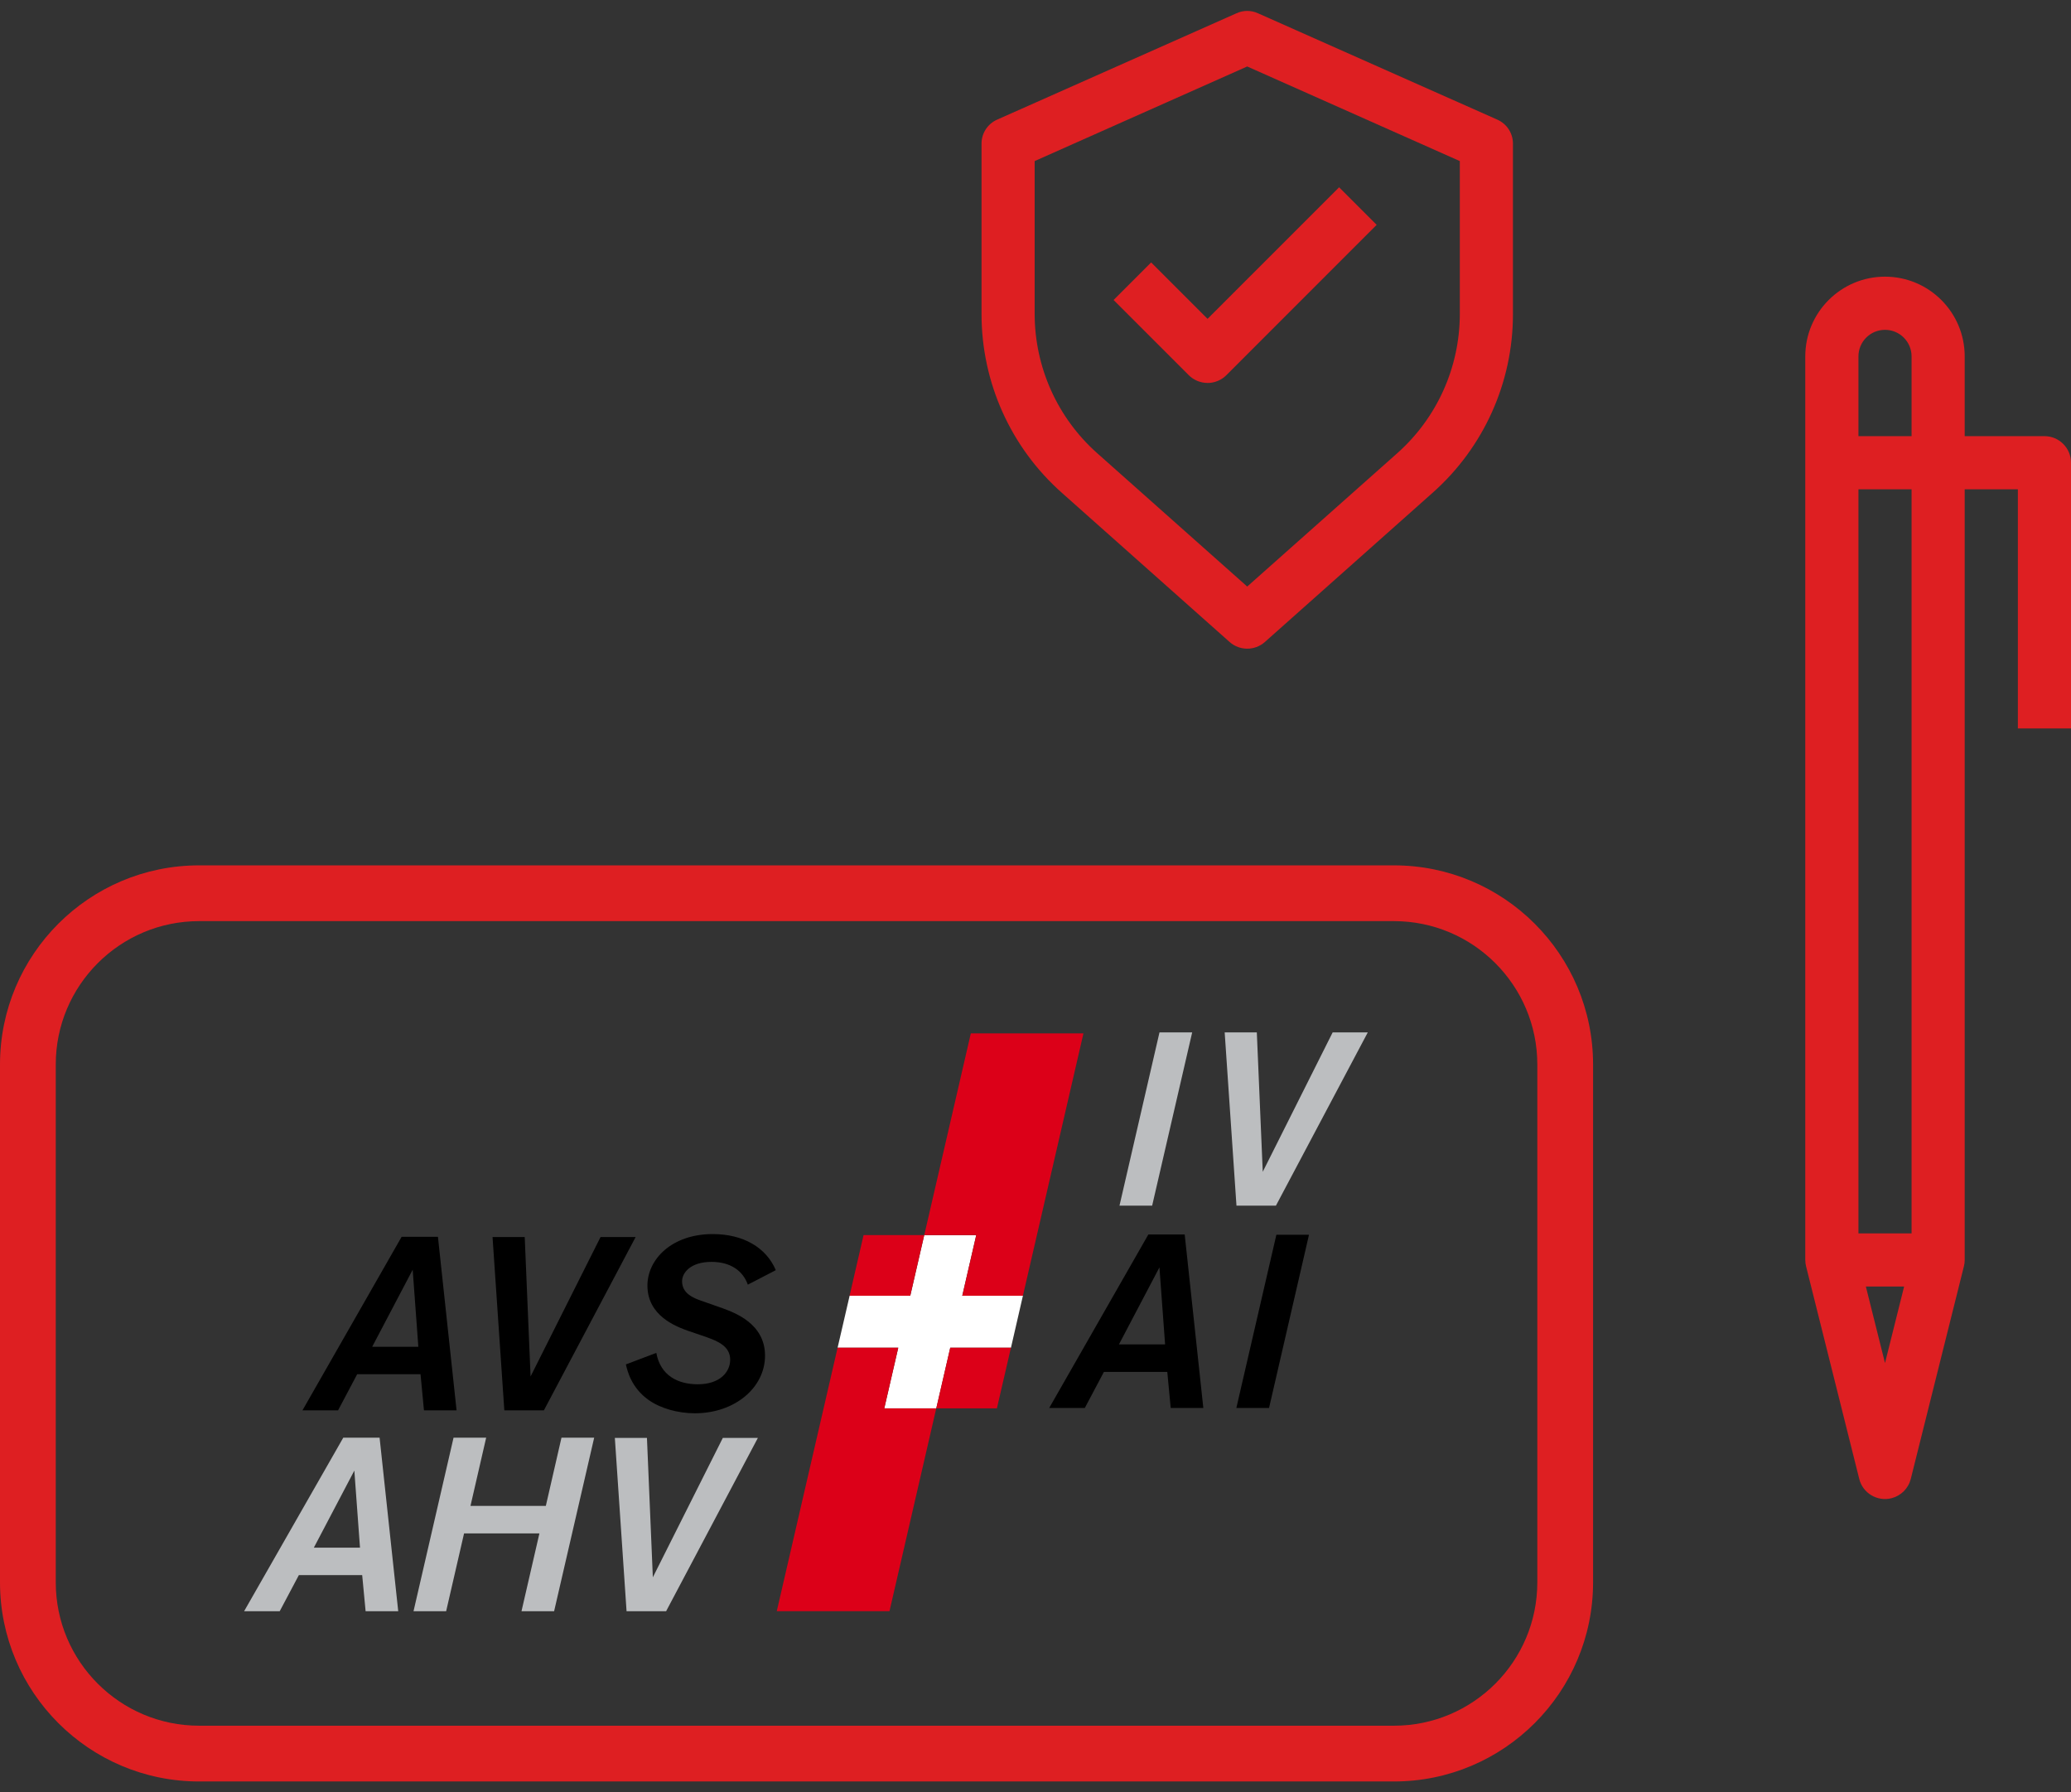 <?xml version="1.0" encoding="UTF-8" standalone="no"?>
<!DOCTYPE svg PUBLIC "-//W3C//DTD SVG 1.1//EN" "http://www.w3.org/Graphics/SVG/1.1/DTD/svg11.dtd">
<svg width="100%" height="100%" viewBox="0 0 52 45" version="1.1" xmlns="http://www.w3.org/2000/svg" xmlns:xlink="http://www.w3.org/1999/xlink" xml:space="preserve" xmlns:serif="http://www.serif.com/" style="fill-rule:evenodd;clip-rule:evenodd;stroke-linejoin:round;stroke-miterlimit:2;">
    <rect x="0" y="0" width="52" height="45" fill="#333333" stroke="none"/>
    <g transform="matrix(1,0,0,1,-0.5,-0.274)">
        <path d="M10.031,36.369L9.119,36.369L6.629,40.726L7.523,40.726L8.004,39.819L9.594,39.819L9.68,40.726L10.499,40.726L10.031,36.369ZM15.419,36.369L14.598,36.369L14.205,38.082L12.313,38.082L12.707,36.369L11.888,36.369L10.883,40.726L11.702,40.726L12.152,38.772L14.044,38.772L13.594,40.726L14.413,40.726L15.419,36.369ZM18.649,36.375L16.892,39.874L16.744,36.375L15.938,36.375L16.232,40.726L17.225,40.726L19.529,36.375L18.649,36.375ZM8.38,39.13L9.397,37.195L9.539,39.13L8.38,39.13ZM30.434,26.194L29.613,26.194L28.609,30.543L29.429,30.543L30.434,26.194ZM33.961,26.194L32.206,29.693L32.057,26.194L31.25,26.194L31.546,30.543L32.537,30.543L34.843,26.194L33.961,26.194Z" style="fill:rgb(188,190,192);fill-rule:nonzero;"/>
    </g>
    <g transform="matrix(1,0,0,1,-0.5,-0.274)">
        <path d="M18.242,33.845C18.513,33.944 18.834,34.067 18.834,34.412C18.834,34.714 18.582,35.028 18.021,35.028C17.535,35.028 17.085,34.82 16.979,34.24L16.215,34.529C16.252,34.69 16.35,35.114 16.787,35.423C17.083,35.632 17.515,35.756 17.946,35.756C18.95,35.756 19.709,35.114 19.709,34.308C19.709,33.501 18.939,33.229 18.643,33.119C18.55,33.088 18.131,32.94 18.045,32.909C17.91,32.854 17.626,32.748 17.626,32.441C17.626,32.231 17.836,31.955 18.365,31.955C18.839,31.955 19.153,32.176 19.277,32.527L19.979,32.163C19.74,31.597 19.166,31.257 18.396,31.257C17.367,31.257 16.756,31.891 16.756,32.551C16.756,33.315 17.484,33.58 17.773,33.685L18.241,33.844L18.242,33.845ZM15.579,31.331L13.822,34.832L13.675,31.331L12.867,31.331L13.163,35.683L14.156,35.683L16.46,31.331L15.579,31.331ZM11.496,31.326L10.584,31.326L8.094,35.683L8.988,35.683L9.468,34.776L11.059,34.776L11.145,35.683L11.964,35.683L11.496,31.326ZM30.246,31.267L29.334,31.267L26.844,35.623L27.738,35.623L28.218,34.717L29.809,34.717L29.895,35.623L30.714,35.623L30.246,31.267ZM33.367,31.274L32.548,31.274L31.543,35.623L32.364,35.623L33.367,31.274ZM9.845,34.087L10.862,32.152L11.004,34.087L9.845,34.087ZM28.595,34.027L29.612,32.093L29.754,34.027L28.595,34.027Z"/>
    </g>
    <g transform="matrix(1,0,0,1,-0.5,-0.274)">
        <path d="M23.707,31.282L23.356,32.805L21.833,32.805L21.531,34.11L23.054,34.11L22.703,35.633L24.009,35.633L24.36,34.11L25.884,34.11L26.184,32.805L24.661,32.805L25.012,31.282L23.707,31.282Z" style="fill:white;fill-rule:nonzero;"/>
    </g>
    <g transform="matrix(1,0,0,1,-0.5,-0.274)">
        <path d="M24.008,35.633L24.359,34.11L25.883,34.11L25.531,35.633L24.008,35.633L22.834,40.724L20.004,40.724L21.531,34.11L23.054,34.11L22.703,35.633L24.008,35.633ZM23.707,31.282L25.013,31.282L24.662,32.805L26.184,32.805L27.704,26.219L24.876,26.219L23.707,31.282ZM22.183,31.282L23.706,31.282L23.355,32.805L21.832,32.805L22.183,31.282Z" style="fill:rgb(220,0,24);fill-rule:nonzero;"/>
    </g>
    <g transform="matrix(1,0,0,1,-0.5,-0.274)">
        <path d="M40.5,27C40.5,24.24 38.26,22 35.5,22L5.5,22C2.74,22 0.5,24.24 0.5,27L0.5,40C0.5,42.76 2.74,45 5.5,45L35.5,45C38.26,45 40.5,42.76 40.5,40L40.5,27ZM39.1,27L39.1,40C39.1,41.987 37.487,43.6 35.5,43.6C35.5,43.6 5.5,43.6 5.5,43.6C3.513,43.6 1.9,41.987 1.9,40L1.9,27C1.9,25.013 3.513,23.4 5.5,23.4C5.5,23.4 35.5,23.4 35.5,23.4C37.487,23.4 39.1,25.013 39.1,27ZM51.833,11.224L49.831,11.224L49.831,9.222C49.831,8.117 48.935,7.22 47.83,7.22C46.725,7.22 45.828,8.117 45.828,9.222L45.828,31.906C45.828,31.96 45.835,32.014 45.848,32.066L47.183,37.404C47.272,37.762 47.635,37.978 47.992,37.889C48.23,37.829 48.417,37.643 48.477,37.404L49.811,32.066C49.825,32.014 49.831,31.96 49.831,31.906L49.831,12.558L51.166,12.558L51.166,18.563L52.5,18.563L52.5,11.891C52.5,11.522 52.201,11.224 51.833,11.224ZM47.83,34.495L47.349,32.573L48.31,32.573L47.83,34.495ZM48.497,31.239L47.163,31.239L47.163,12.558L48.497,12.558L48.497,31.239ZM38.094,3.277L32.09,0.609C31.916,0.528 31.716,0.528 31.543,0.609L25.538,3.277C25.297,3.383 25.143,3.622 25.145,3.884L25.145,8.161C25.145,9.875 25.878,11.507 27.159,12.644L31.376,16.394C31.628,16.615 32.005,16.615 32.257,16.394L36.473,12.644C37.755,11.507 38.489,9.875 38.488,8.161L38.488,3.884C38.49,3.622 38.336,3.383 38.094,3.277ZM37.154,8.161C37.152,9.495 36.582,10.764 35.586,11.65L31.816,15L28.047,11.65C27.051,10.764 26.481,9.495 26.479,8.161L26.479,4.318L31.816,1.943L37.154,4.318L37.154,8.161ZM48.497,11.224L47.163,11.224L47.163,9.222C47.163,8.853 47.461,8.555 47.83,8.555C48.198,8.555 48.497,8.853 48.497,9.222L48.497,11.224ZM30.819,9.889C30.996,9.889 31.166,9.819 31.292,9.694L35.066,5.919L34.123,4.976L30.82,8.279L29.404,6.863L28.461,7.806L30.348,9.693C30.473,9.818 30.643,9.888 30.82,9.888L30.819,9.889Z" style="fill:rgb(222,31,34);fill-rule:nonzero;"/>
    </g>
</svg>
